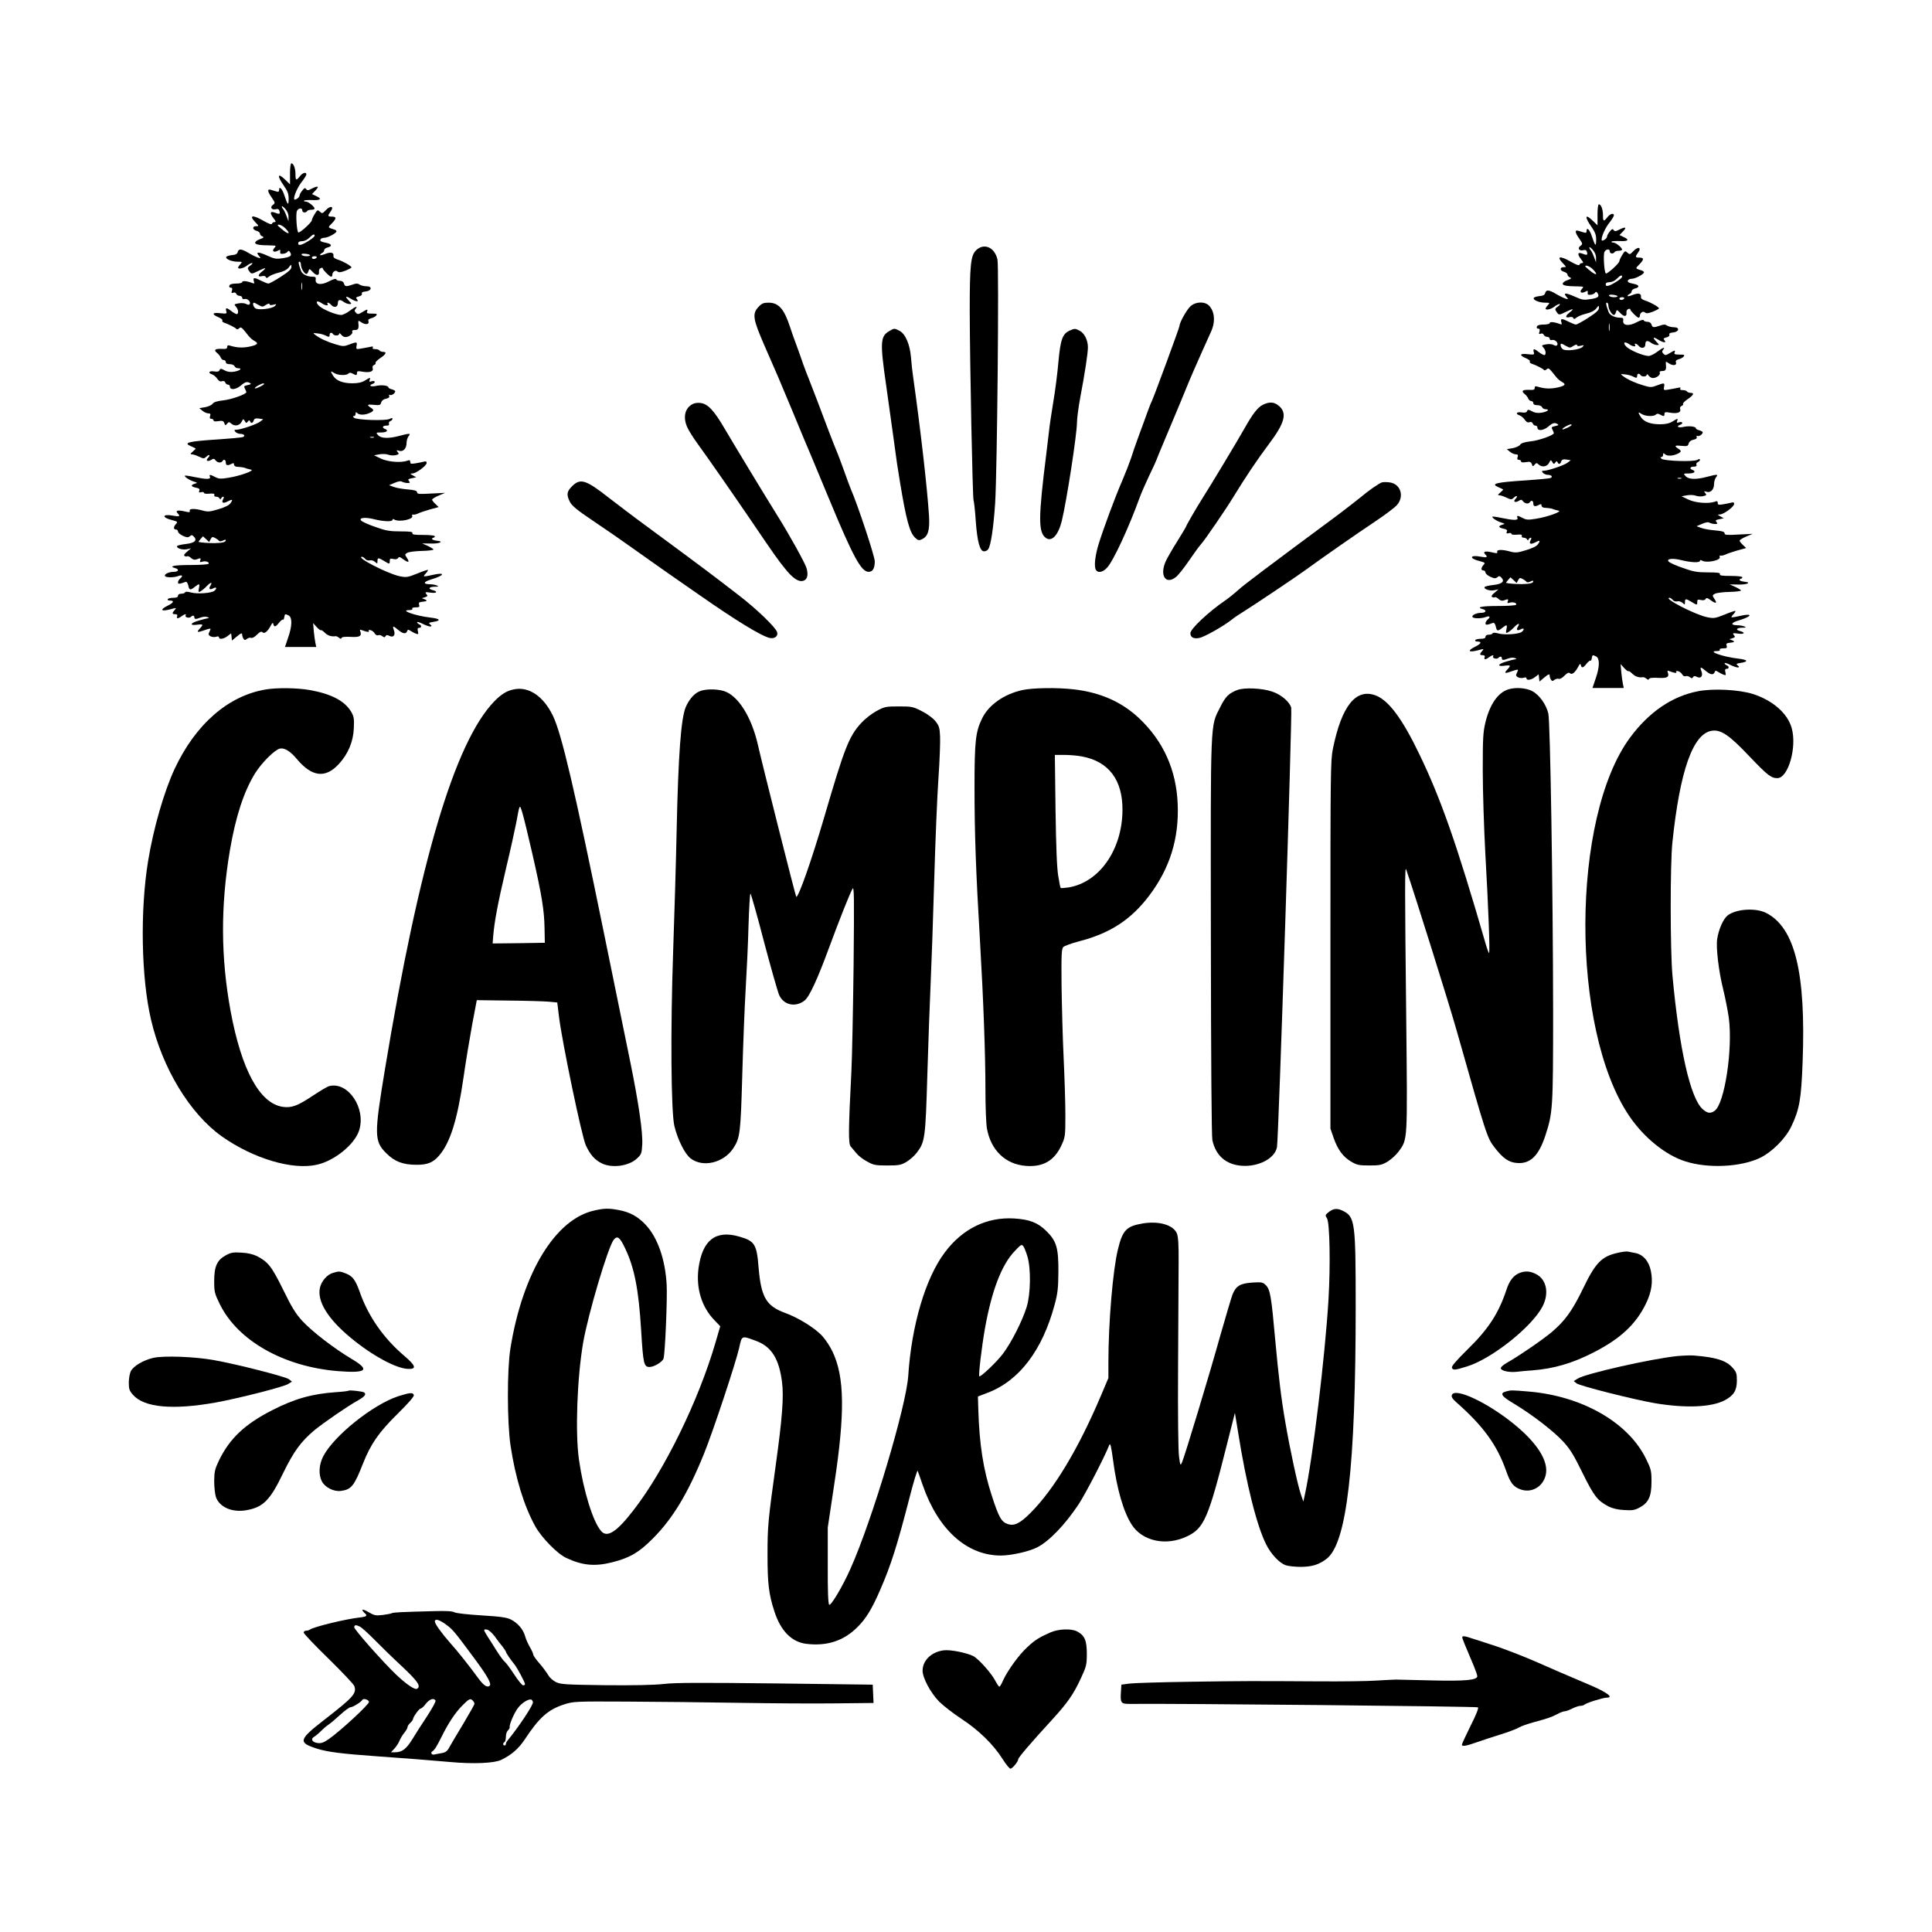 <svg width="1500" height="1500" viewBox="0 0 1500 1500" xmlns="http://www.w3.org/2000/svg">
  <!-- Original SVG transformiert und zentriert -->
  <svg x="100.0" y="126.805" width="1300" height="1246.389" viewBox="0 0 1225.54 1175">
    g/2000/svg" viewBox="0 0 1225.54 1175">
  <path d="M118,7.7v7.7l-3.3-3.2c-5.8-5.7-6.5-3.3-1.2,4.2,2.7,3.9,3.5,5.9,3.5,9.4,0,5.5-.7,5-3-2-1.6-5.1-4-7.6-4-4.3,0,1.3-.5,1.6-2,1.1-1.1-.3-2.9-.9-4-1.2-2.8-.9-2.6,1.2.7,5.8,2.5,3.7,2.5,3.9.8,5.2-2.4,1.7-1,3.9,2,3.2,1.7-.4,2.4-.1,2.8,1.4.6,2.3-.1,2.4-3.7,1-3.3-1.2-3.5.6-.5,4.4,1.6,2,1.7,2.6.6,2.6-.9,0-1.7.5-1.9,1.2-.3.8-2.3.1-6-2-8.3-4.8-11.2-4.3-6.1,1,2.6,2.7,2.6,2.8.5,2.8-3,0-2.8,2.6.3,3.4,1.4.4,2.5,1.3,2.5,2,0,.8.8,1.7,1.8,2.1,1.4.6,1,1-1.8,2-1.9.6-3.5,1.8-3.5,2.6,0,1.4,3.2,1.9,11.8,2,3.6.1,3.8.2,2.2,1.9-2,2.3-.4,3.5,2.5,2,1.8-1,2.1-.9,1.8.7-.2,1.4.3,1.7,2.2,1.5,1.3-.1,2.8-.8,3.2-1.5.6-.9,1-.8,1.8.3,1.6,2.5.6,3.5-5.1,4.4-5,.8-6.2.6-11.7-1.9-6.7-3-8.7-2.8-5.7.5q1.9,2.1-1,1c-1.7-.6-4.9-2.2-7.2-3.6-5-2.9-6.9-3-7.6-.5-.3,1.4-1.5,2.1-4.3,2.3-2,.2-3.9.8-4.1,1.4-.5,1.5,4.1,3.4,8.4,3.4,3.4,0,3.5.1,2,1.8-1,1-1.7,2.2-1.7,2.5,0,1.4,3.8.6,6.3-1.3,1.4-1.1,3.1-2,3.8-2,.8,0,.3.7-.9,1.6-2.6,1.8-2.6,2.2-.8,4.7,1.4,1.8,1.6,1.8,6.5-.6,5.6-2.7,6.4-2.5,2.6.5-3.2,2.5-3.2,4.2-.1,3.4,1.5-.4,2.6-.1,2.9.7.3.9.9.8,2.3-.4,1-.9,4.3-2.2,7.2-2.9,3.4-.8,5.9-2.1,7.2-3.7,1.9-2.5,2-2.5,2-.4,0,1.6-2,3.4-7.7,7.1-4.3,2.8-8.4,5-9.1,5s-3-.9-5.2-2c-5.1-2.6-6.3-2.6-5.5.2.6,1.8.4,2-1.1,1.4-3.9-1.5-7.4-1.8-7.4-.7,0,.6-1.8,1.1-4.4,1.1-3,0-4.6.5-5,1.5-.3.9,0,1.5,1,1.5,1.1,0,1.3.6.9,2.2-.6,1.7-.4,2,.9,1.5,1-.4,1.9-.1,2.2.8.4.8,1.5,1.5,2.5,1.5s1.9.6,1.9,1.4c0,.9.7,1.2,1.8.9,2.1-.5,4.7,2.1,3.7,3.7-.4.7-1.3.7-2.7-.1-1.1-.6-3.5-.8-5.5-.4-3.3.6-3.4.7-1.9,2.4,1.6,1.8,2.1,4.3,1,5.4-.4.3-2.1-.5-3.9-1.8-3.9-3.1-4.9-3.1-4.2-.4.6,2,.3,2.1-4.4,1.6-5.8-.7-6.5.7-1.4,2.9,2,.8,3.3,1.9,3,2.4-.4.6.2,1.3,1.2,1.6,3.3,1.1,8.8,3.9,9.1,4.7.2.4,1.1.2,1.9-.5,1.6-1.3,1.6-1.2,7.2,5.8.9,1.1,2.6,2.6,3.9,3.3,3.4,1.8,2.7,2.9-3.2,4.2-5.1,1.1-9.5.9-14.3-.6-1.8-.6-2.3-.3-2.3.9,0,1.3-.8,1.6-4,1.4-4.9-.2-6.1.8-3.4,3,1.2.9,2.4,2.5,2.7,3.4.4,1,1.3,1.8,2.2,1.8.8,0,1.5.7,1.5,1.5,0,1,1,1.5,2.9,1.5,1.6,0,3.1.6,3.5,1.5.3.8,1.5,1.5,2.6,1.5,3.4,0,1.3,1.8-2.9,2.5-2.7.4-4.9.2-7-1-2.7-1.4-3.2-1.4-3.7-.1-.4,1-1.5,1.3-4,.9-3.7-.6-4.8,1.1-1.4,2.2,1.1.4,2.8,1.8,3.7,3.1,1.1,1.7,2.1,2.3,3.4,1.9,1.2-.4,2.1-.1,2.5.9.3.9,1.2,1.6,2,1.6s1.4.6,1.4,1.4c0,2.7,4.3,2.3,7.8-.6,3.4-2.9,4.8-3.3,7-1.9,1,.6.4,1-1.8,1.4-2.7.6-3,.9-2,2.6.5,1.1,1,2.2,1,2.6,0,1.5-11,5.4-17,6-4.5.5-6.9,1.3-7.7,2.5-.7,1-3.2,2.1-5.5,2.5l-4.2.7,2.3,1.9c1.3,1.1,3.2,1.9,4.3,1.9,1.5,0,1.8.5,1.3,2-.5,1.4-.2,2,.9,2,.9,0,1.6.5,1.6,1.1,0,.8,1.2,1,3.6.6,2.9-.5,3.6-.2,4.3,1.4.6,1.9.8,1.9,2,.5,1.3-1.5,1.5-1.5,3.2,0,2.4,2.1,6.1,1.4,7.5-1.5,1.1-2.2,1.2-2.2,2.3-.5.9,1.7,1.2,1.7,2.2.4.8-1.1,1.2-1.2,1.6-.3.7,1.9,2.1,1.6,2.7-.5.5-1.4,1.4-1.7,3.8-1.4l3.2.5-2.2,1.7c-2.3,1.9-14.3,6-17.5,6-1.6,0-1.7.3-.7,1.5.7.8,2.3,1.5,3.6,1.5,2.9,0,4,1.7,1.7,2.4-1,.3-8.7,1-17,1.6-23.3,1.5-27,2.5-20.5,5.2,1.5.7,2.9,1.3,3.1,1.5.2.1-.7,1.1-2,2.2-2,1.7-2.1,2-.7,2.1,1,0,3.3.8,5.2,1.7,3.4,1.6,3.7,1.6,5.6-.2,2.1-1.9,2.9-.8.8,1.3-1.8,1.8,0,2.8,2.4,1.3,1.8-1.1,2.3-1.1,3.3.3,1.4,1.8,4.1,2.1,5,.6,1-1.7,2.5-1.1,2.5,1s1.2,2.5,4.1,1c1.5-.8,1.9-.7,1.9.5,0,.8,1,1.6,2.3,1.6,3.9.3,5.2.5,6.7,1.2.8.3,2.4.7,3.5.9,3,.6-8.1,4.6-16.3,5.9-5.9,1-7.3.9-10-.5-3.8-2-4.6-2-3.8-.1.7,1.9-2.6,1.9-11.4.1-3.6-.8-6.7-1.2-6.9-1-.7.7,3.2,3.3,6.4,4.3,2.9.9,2.9,1,.8,1.6-3.2,1-2.9,2.1.8,2.9,2.3.4,3,1,2.5,2.2-.5,1.3-.2,1.5,1.4,1.1,1.1-.3,2-.1,2,.5s1.7.8,4,.6c3-.3,3.9,0,3.6.9-.3.8.2,1.3,1.3,1.3s2.2.6,2.5,1.2c.5,1,.7,1,1.2,0,.3-.6,1-1.2,1.5-1.2.6,0,.6.8-.1,1.9-1.4,2.7.1,3.3,3.5,1.5s3.9-1.4,1.9,1.4c-.9,1.4-4.2,3-8.6,4.3-6.2,1.9-7.8,2.1-11.5,1.1-6.1-1.7-10.4-1.6-9.7.2.4,1.1-.3,1.2-4,.3-4.8-1.1-6.8-.5-4.8,1.5,2.1,2.1,1.3,2.6-3.4,1.7-7.9-1.5-8.6,1.3-.8,3.2,4.1,1.1,4.4,1.3,2.9,2.9-1.9,2.1-1.9,4,0,4,.8,0,1.5.7,1.5,1.5s1.6,2.2,3.5,3.1c2.9,1.3,3.8,1.4,5.1.4,1.2-1.1,1.8-1.1,3,.2,2.7,2.7.7,4.7-5.7,5.4-3.3.4-6.2,1-6.5,1.5-.9,1.5,3.6,3,6.9,2.4l3.2-.7-2.9,2.5c-2,1.6-2.5,2.6-1.8,3.1.7.4,1.6.5,2,.2.5-.3,1.8.3,2.8,1.3,1.3,1.2,2.6,1.5,3.9,1,3-1.2,3.5-1,2.8.7-.5,1.3-.2,1.5,1.4,1,2.4-.8,5.5.2,4.7,1.5-.3.5-6.3.9-13.5.9-11.7,0-16.1.9-10.9,2.3,3.1.8,2.4,2.7-1.1,2.7s-7.2,1.7-6.4,3.1c.8,1.2,6.7,1.2,9.9-.1,2.9-1,3.5,0,1.1,2-.8.7-1.5,1.9-1.5,2.7,0,1.4,1.1,1.3,5.7-.4.6-.2,1.4.9,1.8,2.6.8,3.6,1.4,3.8,4.8,1.1s3.8-2.5,3,1.1c-.5,2.8-.4,3,1.3,2.1,1-.6,3-2.2,4.3-3.6,2.9-3.1,4.6-3.4,2.9-.6-1.6,2.5-.6,3.5,2.1,2,2.3-1.2,2.9.1.7,1.9-2,1.7-12.6,2.5-17.1,1.2-2.6-.7-4.1-.7-4.3-.1s-1.5,1-2.8,1c-1.5,0-2.4.6-2.4,1.5,0,1-1,1.5-3.4,1.5-1.9,0-3.8.4-4.1,1-.3.5.3,1,1.4,1,3.7,0,3,1.6-1.5,3.8-5.9,2.9-4.9,4.4,1.7,2.7,4.8-1.3,5-1.3,3.5.4-2.1,2.3-2,3.1.4,3.1,1.3,0,1.8.5,1.4,1.5-.8,1.9.7,1.9,3.2,0,2.1-1.6,3.8-2,3-.6-.9,1.3,2.6,2.3,3.8,1.1,1.4-1.4,2.6-1.2,2.6.5q0,1.8,4.1.1c2.1-.8,4.2-1,5.4-.5,1.1.4,1.4.8.7.8-.8.1-3.8.8-6.8,1.7-6.4,1.8-7.3,3.9-1.4,3.1,4.6-.6,4.8-.2,1.8,3-2.5,2.7-1.6,2.9,4.2.8,3.1-1.1,4.1-1.2,3.7-.2-.3.6-.8,1.9-1.2,2.8-.7,1.9,3.2,3.3,5.9,2.3.9-.3,1.6-.1,1.6.5,0,1.8,3.5,1.3,6.3-.9l2.6-2,.3,2.6.3,2.7,3.1-2.6c3.6-3,4.4-3.3,4.4-1.5,0,.7.4,1.9.9,2.7.8,1.2,1.2,1.2,2.5.2.9-.7,2.2-1.1,3.1-.8.8.4,2.7-.6,4.3-2.3,2.1-2.1,3.2-2.6,4-1.8,1.4,1.4,3.7-.4,6-4.6,1.2-2.4,1.7-2.7,2-1.4.5,2.5,1.7,2.2,4.2-1,1.2-1.5,2.5-2.5,2.8-2.2.4.3.8-.5,1-1.8.4-2.5.6-2.6,3.3-1.2,2.6,1.5,2.5,7.7-.5,16.2l-2.3,6.8h22.9l-.6-2.8c-.3-1.5-.9-5.4-1.2-8.7l-.5-6,2.6,2.9c1.4,1.5,2.8,2.6,3.1,2.3s1.6.6,2.9,1.9c2.1,2.1,5,3,7.9,2.5.4-.1,1.5.4,2.4,1.1,1.1.9,1.6,1,1.9.2s2.6-1,6.7-.8c6.7.4,8.3-.6,7-4.1-.5-1.3-.2-1.4,2.1-.5,3.3,1.2,4.8,1.3,4.1.1-.4-.5.3-.7,1.4-.4s2.5,1.4,3,2.4c.6,1.1,1.7,1.6,2.5,1.3.9-.4,2.2,0,3.1.7,1.3,1,1.7,1,2.3,0s1.3-1,2.9-.2c2.9,1.5,4.6-.7,3.2-4.3-1.2-3.2-.6-3.3,3.2-.1,3.4,2.9,5.6,3.2,6.5,1,.5-1.4.8-1.4,2.7-.2,1.1.7,2.9,1.7,4,2,1.5.6,1.7.4,1.2-1.8-.5-1.8-.2-2.5.9-2.5,1.9,0,2-1.9,0-2.6-.8-.4-1.5-1-1.5-1.5s1.8,0,4,1.1c2.1,1.1,4.7,2,5.7,2q1.7-.1,0-1.4c-1.5-1.2-1.3-1.4,2.3-2,5.8-.9,4.9-2.3-2.1-3.1-11.2-1.3-23.1-5.5-15.5-5.5,1.5,0,2.5-.4,2.1-1s.7-1,2.5-1c2.6,0,3-.3,2.5-1.9-.5-1.7,0-2,3.2-2.3q3.7-.4,1.3-1.5l-2.5-1,2.3-.7c2-.7,2.1-1,1-2.3-1.2-1.5-.8-1.6,3-1.1,4.5.7,5.8-.7,1.7-1.8-3.7-.9-3-2.4,1.3-2.5,3,0,3.3-.2,1.7-.9-1.1-.5-3.4-.9-5.2-.9-5.2-.1-4.7-1.8.9-3.5,10.2-3,10.9-5.6.9-3.3-3.3.8-6.1,1.2-6.1.9s.7-1.4,1.7-2.4c.9-1,1.4-2,1.2-2.2s-3.8,1-7.9,2.7c-7,2.8-7.9,2.9-12.8,1.9-9-1.9-32.8-14.2-27.4-14.2.5,0,1.5.7,2.3,1.6.7.9,2.1,1.3,3.3,1,1.1-.3,2.8.2,3.8,1.1,1.7,1.5,1.8,1.5,1.8-.5,0-2.7.6-2.7,4.8-.2,4,2.5,4.2,2.5,4.2,0,0-1.7.4-1.9,2.6-1.4,1.7.4,2.9.2,3.5-.7.6-1.1,1.4-.9,3.9,1,3.8,2.7,4.8,2.2,2.5-1.2-1.6-2.4-1.5-2.6.5-3.7,1.2-.6,6-1.2,10.6-1.3s8.4-.6,8.4-1-1.9-1.6-4.2-2.7l-4.1-1.8,6.4.1c6.6.2,10-1.6,4.2-2.1-1.8-.2-3.3-.7-3.3-1.3,0-.5.5-.9,1-.9.6,0,1-.5,1-1,0-.6-3.5-1-8.5-1-6.5,0-8.3-.3-7.9-1.3.3-1-1.6-1.3-8.8-1.3-7.9,0-10.6-.5-18.2-3.2-5-1.7-9.6-3.8-10.4-4.6-2.3-2.2,2.8-2.8,9.4-1.1,6.8,1.7,13.4,2,13.4.4,0-.6.5-.7,1.3-.2,3.5,2.2,14.7-.2,13.1-2.8-.3-.6,0-.9.7-.8.8.2,2.3-.2,3.4-.7,1.1-.6,5-1.9,8.7-3l6.6-1.8-2.4-2.3c-1.3-1.2-2.4-2.6-2.4-3.1s2.1-1.9,4.8-3l4.7-2-10.2.5c-8.8.5-10.3.4-10.3-.9,0-1.1-1.7-1.7-6.7-2.1-3.8-.3-8.4-1.1-10.3-1.8l-3.5-1.3,4-1.7c2.7-1.2,4.5-1.5,5.6-.8,1,.5,2.8.9,4,.9,1.7,0,1.9-.3,1-1.4-1-1.2-.6-1.6,2-2.1l3.3-.7-2.5-1.4c-2.2-1.2-2.2-1.3-.3-1.4,2.7,0,10.4-5.7,10.4-7.7,0-1.1-.6-1.4-2.2-.9-1.3.3-4,.9-6,1.2-3.2.5-3.8.4-3.8-1s-.5-1.6-2.2-.9c-4.6,1.6-14.1.9-19.3-1.6l-5-2.4,3.9-.7c2.1-.4,5.1-.3,6.6.3,1.4.5,3.9.7,5.4.3,2.4-.6,2.6-.9,1.4-2.3-1.1-1.4-1-1.5,1-.9,3,1,5.5-1.7,5.5-5.7,0-1.8.7-4,1.5-5,1.9-2.2.7-2.2-6.8-.2-7.9,2.1-13.3,1.9-15.5-.5-1.8-2-1.7-2,2.3-2s5.6-1.5,2.7-2.6c-2.4-.9-1.8-2.4,1-2.4,1.6,0,2.3-.4,1.9-1.4-.3-.7.2-1.6,1-1.9.9-.4,1.6-1.1,1.6-1.7,0-.7-.7-.7-2.1.1-2.9,1.5-24.4.8-26.1-.9-.9-.9-.9-1.2,0-1.2.7,0,1.2-.8,1.2-1.7,0-1.3.3-1.4,1.2-.5,1.6,1.6,5.7,1.5,9.1-.1,3.2-1.4,3.4-2.3.7-3.9-3.1-2-2.4-2.6,2.6-2,4,.4,4.6.2,5.1-1.7.4-1.4,1.6-2.4,3.5-2.8,2-.4,2.7-1,2.4-2-.3-.8-.1-1.1.5-.8,1.1.7,3.9-1.2,3.9-2.6,0-.5-1.1-1.1-2.5-1.5-1.4-.3-2.5-1-2.5-1.4,0-1.4-4.9-2-9-1.1-3.9.9-5.8-.3-2.5-1.5,2.4-.9,1.8-2.6-.7-1.9-1.7.6-2,.4-1.5-.9.8-2.1.4-2-3.5.4-2.3,1.4-5.1,2-9.1,2-6.9,0-11.7-1.8-14-5.3s-2.1-4.1.5-2.3,8.9,2.1,10.5.5c.8-.8,1.7-.8,3.1,0,2.7,1.5,3.2,1.4,3.2-.5,0-1.3.7-1.5,4-.9,5.2.9,8.3-.1,7.5-2.5-.3-1.1,0-2,1-2.4.9-.3,1.4-1,1.1-1.5s1.2-2,3.4-3.5c4.3-2.9,5.1-4.6,2.1-4.6-1.1,0-2.3-.5-2.6-1-.3-.6-1.7-1-3.1-1-1.6,0-2.3-.4-1.8-1.1.5-.9-.1-1-2.2-.5-1.6.3-4.5.9-6.5,1.2-3.5.6-3.6.5-3.2-2,.6-3,.2-3.1-5.3-1-3.9,1.5-4.7,1.5-10-.1-6.1-1.8-11.5-4.3-14.9-6.9-1.9-1.5-1.8-1.5,1.7-1.1,2.1.2,4.6.9,5.7,1.5,2.6,1.3,3.1,1.3,3.1-.5,0-1.7,1.6-2,2.5-.5.9,1.4,4.5,1.3,4.5-.2,0-.7.5-.5,1.3.4.6.9,1.9,1.8,2.7,1.9,2.4.5,6.2-2.1,5.6-3.7-.4-1,.2-1.4,1.9-1.4,2.5,0,3-1.1,2.5-5.3-.1-1.8,0-1.8,2.4-.2,2.9,1.9,5.9,1.4,5-.9-.4-1,.2-1.7,2-2.2,1.4-.3,3-1.2,3.7-2,.9-1.2.4-1.4-3.1-1.4-3.3,0-4.1-.3-3.6-1.5.7-1.9.3-1.9-3.5.4-2.8,1.7-3.4,1.8-4.6.5-1.2-1.2-1.2-1.8-.3-2.9,2-2.4-.2-1.7-4.4,1.5-2.2,1.7-5,3-6.2,3-3.8,0-13.6-4.1-16.3-6.8-2.9-3-1.4-4.2,2.1-1.8,2.5,1.8,5.3,2.1,4.3.6-1-1.6,1.1-1.2,2.5.5,2.1,2.5,5,1.9,5-1s1.6-3.1,4.4-1c1.1.8,2.9,1.5,4,1.5,1.9,0,1.9-.1-.2-2.3-3.1-3.3-2.7-4,1.1-1.7,3.9,2.4,6.5,2.7,4.7.5-1-1.2-.7-1.5,1.5-2.1,1.6-.4,2.4-1.2,2.1-2-.3-.9.5-1.4,2.7-1.6,4.5-.4,5.1-3.8.8-3.8-1.7,0-4-.5-5.1-1.2-1.5-1-2.6-1-5.3,0-4.6,1.6-5.5,1.5-6.2-.8-.4-1.3-1.5-2-3-2-1.3,0-2.5-.5-2.7-1.1-.2-.7-2.2-.1-5.1,1.4-5.7,3.1-10.4,2.5-9.9-1.1.3-1.8-.2-2.2-2.2-2.2-4,0-7.6-1.8-8.5-4.2-1.9-5.2-2.2-6.8-1.2-6.8.6,0,1.1,1,1.1,2.3,0,2.4,2.5,6.7,4,6.7.5,0,1.2-.9,1.5-2.1.6-1.9.7-1.9,3.1.6,2.7,3,5,2.9,4.6-.2-.2-1.1.4-2.3,1.3-2.6.8-.4,1.5-.3,1.5.2,0,1.1,5,6.1,6.1,6.1.5,0,.9-.6.9-1.4,0-2.2,2.4-3.8,3.8-2.4.8.8,2.3.7,5.7-.6,2.5-1,4.5-2.1,4.5-2.4,0-1-6.1-4.5-10-5.7-2.4-.8-3.4-1.6-3.2-2.8.4-2.5-2.1-3-6.2-1.3-2,.8-3.6,1.1-3.6.7,0-.5.7-1.1,1.5-1.5.8-.3,1.5-1.2,1.5-2,0-.7,1.1-1.7,2.5-2,3.3-.8,3.2-2.4-.2-3.2-4.8-1-5.5-1.4-5-2.7.2-.6,1.5-1.2,2.8-1.2,2.6,0,8.9-3.4,8.9-4.7,0-.5-.7-1.1-1.5-1.3-5.1-1.6-5-1.4-1.6-4.8,3.3-3.5,3.2-4.7-.6-4.7-2.7,0-2.8-.7-.8-3.4,3.2-4.2.2-5.1-3.5-1.1-2.2,2.3-2.5,2.4-4.1.9-1.7-1.5-1.9-1.4-3.8,1.7-1.2,1.9-2.1,3.9-2.1,4.5,0,1.6-8.9,9.6-9.9,9-1.2-.8-2-13.8-1-15.8,1.2-2.2,3.9-2.4,3.9-.3,0,1.7,2.5,2,3.5.5.3-.6,1.7-1,3.1-1,1.3,0,2.4-.4,2.4-.8,0-1.5-4.6-5.2-6.5-5.2-1,0-1.5-.3-1.2-.7.4-.4,3.2-.5,6.2-.4,6.1.3,7.1-1,2.5-3l-2.9-1.4,2.6-2.7c3-3.1,1.8-3.6-2.9-1.2-2.5,1.3-3.2,1.4-4,.2-.7-1-1.3-.8-2.8,1.1-1.1,1.3-2,2.9-2,3.7,0,.7-.9,1.8-2,2.4-1.5.8-2,.8-2-.2.1-2.9,2.9-8.9,5.9-12.6,1.7-2.2,3.1-4.5,3.1-5.1,0-2-2.8-1.2-4.8,1.4-2.7,3.4-3.2,3.2-3.2-1.6,0-4.2-1.4-7.9-3-7.9-.6,0-1,3.4-1,7.7ZM116.9,39.3v3.2l-1.5-4c-.8-2.2-1.9-4.4-2.4-4.9-.6-.6-1-1.5-1-2.1,0-.5,1.2.3,2.5,1.8,1.6,1.8,2.5,4,2.4,6ZM114.5,47.5c4,3.9,2.9,5-1.5,1.5-2.2-1.7-4-3.4-4-3.6,0-1.3,3.5,0,5.5,2.1ZM136,53c0,1.2-6.6,5.5-9.7,6.5-1.7.5-2.3.2-2.3-.9s.9-1.6,2.8-1.6c1.6,0,3.8-1,5.2-2.4,2.7-2.7,4-3.2,4-1.6ZM132.6,67.2c.3.4-.8.8-2.5.8-1.6,0-3.3-.5-3.6-1-.4-.7.6-1,2.5-.8,1.7.1,3.4.6,3.6,1ZM137.5,69c-.3.5-1.3,1-2.1,1s-1.4-.5-1.4-1c0-.6.9-1,2.1-1,1.1,0,1.7.4,1.4,1ZM126.7,92.2c-.2,1.3-.4.3-.4-2.2s.2-3.5.4-2.3c.2,1.3.2,3.3,0,4.5ZM95,103.7c2.7,1.5,3,1.5,5.4-.1,1.6-1,2.6-1.2,2.6-.5s1,.9,2.8.4c2.4-.6,2.5-.5,1.2.9-2.1,2.1-12.5,3.3-14.5,1.6-1.5-1.2-2.1-4-.9-4,.3,0,1.9.8,3.4,1.7ZM99,161.5c0,.8-6.1,3.7-6.7,3.2-.3-.3.8-1.2,2.4-2.1,2.9-1.6,4.3-1.9,4.3-1.1ZM179.3,200.7c-.7.2-1.9.2-2.5,0-.7-.3-.2-.5,1.2-.5s1.9.2,1.3.5ZM59.9,275.1c1-1.8,1.4-1.9,3.4-.8,1.2.6,2.5,1.6,2.8,2.1.4.4,1.6.3,2.8-.3,1.2-.7,2.1-.8,2.1-.2,0,1.4-2.7,2-8.5,2.1-4.2,0-9.9-.4-11.4-.9-.2,0,.4-1,1.4-2.1l1.8-2,2.3,2.1,2.2,2.1,1.1-2.1Z"/>
  <path d="M1075,37.7v7.7l-3.3-3.2c-5.8-5.7-6.5-3.3-1.2,4.2,2.7,3.9,3.5,5.9,3.5,9.4,0,5.5-.7,5-3-2-1.6-5.1-4-7.6-4-4.3,0,1.3-.5,1.6-2,1.1-1.1-.3-2.9-.9-4-1.2-2.8-.9-2.6,1.2.7,5.8,2.5,3.7,2.5,3.9.8,5.2-2.4,1.7-1,3.9,2,3.2,1.7-.4,2.4-.1,2.8,1.4.6,2.3-.1,2.4-3.7,1-3.3-1.2-3.5.6-.5,4.4,1.6,2,1.7,2.6.6,2.6-.9,0-1.7.5-1.9,1.2-.3.8-2.3.1-6-2-8.3-4.8-11.2-4.3-6.1,1,2.6,2.7,2.6,2.8.5,2.8-3,0-2.8,2.6.3,3.4,1.4.4,2.5,1.3,2.5,2,0,.8.8,1.7,1.8,2.1,1.4.6,1,1-1.8,2-1.9.6-3.5,1.8-3.5,2.6,0,1.4,3.2,1.9,11.8,2,3.6.1,3.8.2,2.2,1.9-2,2.3-.4,3.5,2.5,2,1.8-1,2.1-.9,1.8.7-.2,1.4.3,1.7,2.2,1.5,1.3-.1,2.8-.8,3.2-1.5.6-.9,1-.8,1.8.3,1.6,2.5.6,3.5-5.1,4.4-5,.8-6.2.6-11.7-1.9-6.7-3-8.7-2.8-5.7.5q1.9,2.1-1,1c-1.7-.6-4.9-2.2-7.2-3.6-5-2.9-6.9-3-7.6-.5-.3,1.4-1.5,2.1-4.3,2.3-2,.2-3.9.8-4.1,1.4-.5,1.5,4.1,3.4,8.4,3.4,3.4,0,3.5.1,2,1.8-1,1-1.7,2.2-1.7,2.5,0,1.4,3.8.6,6.3-1.3,1.4-1.1,3.1-2,3.8-2,.8,0,.3.7-.9,1.6-2.6,1.8-2.6,2.2-.8,4.7,1.4,1.8,1.6,1.8,6.5-.6,5.6-2.7,6.4-2.5,2.6.5-3.2,2.5-3.2,4.2-.1,3.4,1.5-.4,2.6-.1,2.9.7.3.9.9.8,2.3-.4,1-.9,4.3-2.2,7.2-2.9,3.4-.8,5.9-2.1,7.2-3.7,1.9-2.5,2-2.5,2-.4,0,1.6-2,3.4-7.7,7.1-4.3,2.8-8.4,5-9.1,5s-3-.9-5.2-2c-5.1-2.6-6.3-2.6-5.5.2.6,1.8.4,2-1.1,1.4-3.9-1.5-7.4-1.8-7.4-.7,0,.6-1.8,1.1-4.4,1.1-3,0-4.6.5-5,1.5-.3.9,0,1.5,1,1.5,1.1,0,1.3.6.9,2.2-.6,1.7-.4,2,.9,1.5,1-.4,1.9-.1,2.2.8.4.8,1.5,1.5,2.5,1.5s1.9.6,1.9,1.4c0,.9.7,1.2,1.8.9,2.1-.5,4.7,2.1,3.7,3.7-.4.7-1.3.7-2.7-.1-1.1-.6-3.5-.8-5.5-.4-3.3.6-3.4.7-1.9,2.4,1.6,1.8,2.1,4.3,1,5.4-.4.3-2.1-.5-3.9-1.8-3.9-3.1-4.9-3.1-4.2-.4.6,2,.3,2.1-4.4,1.6-5.8-.7-6.5.7-1.4,2.9,2,.8,3.3,1.9,3,2.4-.4.6.2,1.3,1.2,1.6,3.3,1.1,8.8,3.9,9.1,4.7.2.4,1.1.2,1.9-.5,1.6-1.3,1.6-1.2,7.2,5.8.9,1.1,2.6,2.6,3.9,3.3,3.4,1.8,2.7,2.9-3.2,4.2-5.1,1.1-9.5.9-14.3-.6-1.8-.6-2.3-.3-2.3.9,0,1.3-.8,1.6-4,1.4-4.9-.2-6.1.8-3.4,3,1.2.9,2.4,2.5,2.7,3.4.4,1,1.3,1.8,2.2,1.8.8,0,1.5.7,1.5,1.5,0,1,1,1.5,2.9,1.5,1.6,0,3.1.6,3.5,1.5.3.8,1.5,1.5,2.6,1.5,3.4,0,1.3,1.8-2.9,2.5-2.7.4-4.9.2-7-1-2.7-1.4-3.2-1.4-3.7-.1-.4,1-1.5,1.3-4,.9-3.7-.6-4.8,1.1-1.4,2.2,1.1.4,2.8,1.8,3.7,3.1,1.1,1.7,2.1,2.3,3.4,1.9,1.2-.4,2.1-.1,2.5.9.3.9,1.2,1.6,2,1.6s1.4.6,1.4,1.4c0,2.7,4.3,2.3,7.8-.6,3.4-2.9,4.8-3.3,7-1.9,1,.6.4,1-1.8,1.4-2.7.6-3,.9-2,2.6.5,1.1,1,2.2,1,2.6,0,1.5-11,5.4-17,6-4.5.5-6.9,1.3-7.7,2.5-.7,1-3.2,2.1-5.5,2.5l-4.2.7,2.3,1.9c1.3,1.1,3.2,1.9,4.3,1.9,1.5,0,1.8.5,1.3,2-.5,1.4-.2,2,.9,2,.9,0,1.6.5,1.6,1.1,0,.8,1.2,1,3.6.6,2.9-.5,3.6-.2,4.3,1.4.6,1.9.8,1.9,2,.5,1.3-1.5,1.5-1.5,3.2,0,2.4,2.1,6.1,1.4,7.5-1.5,1.1-2.2,1.2-2.2,2.3-.5.9,1.7,1.2,1.7,2.2.4.8-1.1,1.2-1.2,1.6-.3.7,1.9,2.1,1.6,2.7-.5.5-1.4,1.4-1.7,3.8-1.4l3.2.5-2.2,1.7c-2.3,1.9-14.3,6-17.5,6-1.6,0-1.7.3-.7,1.5.7.8,2.3,1.5,3.6,1.5,2.9,0,4,1.7,1.7,2.4-1,.3-8.7,1-17,1.6-23.3,1.5-27,2.5-20.5,5.2,1.5.7,2.9,1.3,3.1,1.5.2.1-.7,1.1-2,2.2-2,1.7-2.1,2-.7,2.1,1,0,3.3.8,5.2,1.7,3.4,1.6,3.7,1.6,5.6-.2,2.1-1.9,2.9-.8.8,1.3-1.8,1.8,0,2.8,2.4,1.3,1.8-1.1,2.3-1.1,3.3.3,1.4,1.8,4.1,2.1,5,.6,1-1.7,2.5-1.1,2.5,1s1.2,2.5,4.1,1c1.5-.8,1.9-.7,1.9.5,0,.8,1,1.6,2.3,1.6,3.9.3,5.2.5,6.7,1.2.8.3,2.4.7,3.5.9,3,.6-8.1,4.6-16.3,5.9-5.9,1-7.3.9-10-.5-3.8-2-4.6-2-3.8-.1.7,1.9-2.6,1.9-11.4.1-3.6-.8-6.7-1.2-6.9-1-.7.7,3.2,3.3,6.4,4.3,2.9.9,2.9,1,.8,1.6-3.2,1-2.9,2.1.8,2.9,2.3.4,3,1,2.5,2.2-.5,1.3-.2,1.5,1.4,1.1,1.1-.3,2-.1,2,.5s1.7.8,4,.6c3-.3,3.9,0,3.6.9-.3.8.2,1.3,1.3,1.3s2.2.6,2.5,1.2c.5,1,.7,1,1.2,0,.3-.6,1-1.2,1.5-1.2.6,0,.6.8-.1,1.9-1.4,2.7.1,3.3,3.5,1.5s3.9-1.4,1.9,1.4c-.9,1.4-4.2,3-8.6,4.3-6.2,1.9-7.8,2.1-11.5,1.1-6.1-1.7-10.4-1.6-9.7.2.4,1.1-.3,1.2-4,.3-4.8-1.1-6.8-.5-4.8,1.5,2.1,2.1,1.3,2.6-3.4,1.7-7.9-1.5-8.6,1.3-.8,3.2,4.1,1.1,4.4,1.3,2.9,2.9-1.9,2.1-1.9,4,0,4,.8,0,1.5.7,1.5,1.5s1.6,2.2,3.5,3.1c2.9,1.3,3.8,1.4,5.1.4,1.2-1.1,1.8-1.1,3,.2,2.7,2.7.7,4.7-5.7,5.4-3.3.4-6.2,1-6.5,1.5-.9,1.5,3.6,3,6.9,2.4l3.2-.7-2.9,2.5c-2,1.6-2.5,2.6-1.8,3.1.7.4,1.6.5,2,.2.5-.3,1.8.3,2.8,1.3,1.3,1.2,2.6,1.5,3.9,1,3-1.2,3.5-1,2.8.7-.5,1.3-.2,1.5,1.4,1,2.4-.8,5.5.2,4.7,1.5-.3.5-6.3.9-13.5.9-11.7,0-16.1.9-10.9,2.3,3.1.8,2.4,2.7-1.1,2.7s-7.2,1.7-6.4,3.1c.8,1.2,6.7,1.2,9.9-.1,2.9-1,3.5,0,1.1,2-.8.7-1.5,1.9-1.5,2.7,0,1.4,1.1,1.3,5.7-.4.6-.2,1.4.9,1.8,2.6.8,3.6,1.4,3.8,4.8,1.1s3.8-2.5,3,1.1c-.5,2.8-.4,3,1.3,2.1,1-.6,3-2.2,4.3-3.6,2.9-3.1,4.6-3.4,2.9-.6-1.6,2.5-.6,3.5,2.1,2,2.3-1.2,2.9.1.7,1.9-2,1.7-12.6,2.5-17.1,1.2-2.6-.7-4.1-.7-4.3-.1s-1.5,1-2.8,1c-1.5,0-2.4.6-2.4,1.5,0,1-1,1.5-3.4,1.5-1.9,0-3.8.4-4.1,1-.3.5.3,1,1.4,1,3.7,0,3,1.6-1.5,3.8-5.9,2.9-4.9,4.4,1.7,2.7,4.8-1.3,5-1.3,3.5.4-2.1,2.3-2,3.1.4,3.1,1.3,0,1.8.5,1.4,1.5-.8,1.9.7,1.9,3.2,0,2.1-1.6,3.8-2,3-.6-.9,1.3,2.6,2.3,3.8,1.1,1.4-1.4,2.6-1.2,2.6.5q0,1.8,4.1.1c2.1-.8,4.2-1,5.4-.5,1.1.4,1.4.8.7.8-.8.1-3.8.8-6.8,1.7-6.4,1.8-7.3,3.9-1.4,3.1,4.6-.6,4.8-.2,1.8,3-2.5,2.7-1.6,2.9,4.2.8,3.1-1.1,4.1-1.2,3.7-.2-.3.6-.8,1.9-1.2,2.8-.7,1.9,3.2,3.3,5.9,2.3.9-.3,1.6-.1,1.6.5,0,1.8,3.5,1.3,6.3-.9l2.6-2,.3,2.6.3,2.7,3.1-2.6c3.6-3,4.4-3.3,4.4-1.5,0,.7.4,1.9.9,2.7.8,1.2,1.2,1.2,2.5.2.9-.7,2.2-1.1,3.1-.8.8.4,2.7-.6,4.3-2.3,2.1-2.1,3.2-2.6,4-1.8,1.4,1.4,3.7-.4,6-4.6,1.2-2.4,1.7-2.7,2-1.4.5,2.5,1.7,2.2,4.2-1,1.2-1.5,2.5-2.5,2.8-2.2.4.3.8-.5,1-1.8.4-2.5.6-2.6,3.3-1.2,2.6,1.5,2.5,7.7-.5,16.2l-2.3,6.8h22.9l-.6-2.8c-.3-1.5-.9-5.4-1.2-8.7l-.5-6,2.6,2.9c1.4,1.5,2.8,2.6,3.1,2.3s1.6.6,2.9,1.9c2.1,2.1,5,3,7.9,2.5.4-.1,1.5.4,2.4,1.1,1.1.9,1.6,1,1.9.2s2.6-1,6.7-.8c6.7.4,8.3-.6,7-4.1-.5-1.3-.2-1.4,2.1-.5,3.3,1.2,4.8,1.3,4.1.1-.4-.5.3-.7,1.4-.4s2.5,1.4,3,2.4c.6,1.1,1.7,1.6,2.5,1.3.9-.4,2.2,0,3.1.7,1.3,1,1.7,1,2.3,0s1.3-1,2.9-.2c2.9,1.5,4.6-.7,3.2-4.3-1.2-3.2-.6-3.3,3.2-.1,3.4,2.9,5.6,3.2,6.5,1,.5-1.4.8-1.4,2.7-.2,1.1.7,2.9,1.7,4,2,1.5.6,1.7.4,1.2-1.8-.5-1.8-.2-2.5.9-2.5,1.9,0,2-1.9,0-2.6-.8-.4-1.5-1-1.5-1.5s1.8,0,4,1.1c2.1,1.1,4.7,2,5.7,2q1.7-.1,0-1.4c-1.5-1.2-1.3-1.4,2.3-2,5.8-.9,4.9-2.3-2.1-3.1-11.2-1.3-23.1-5.5-15.5-5.5,1.5,0,2.5-.4,2.1-1s.7-1,2.5-1c2.6,0,3-.3,2.5-1.9-.5-1.7,0-2,3.2-2.3q3.7-.4,1.3-1.5l-2.5-1,2.3-.7c2-.7,2.1-1,1-2.3-1.2-1.5-.8-1.6,3-1.1,4.5.7,5.8-.7,1.7-1.8-3.7-.9-3-2.4,1.3-2.5,3,0,3.3-.2,1.7-.9-1.1-.5-3.4-.9-5.2-.9-5.2-.1-4.7-1.8.9-3.5,10.2-3,10.9-5.6.9-3.3-3.3.8-6.1,1.2-6.1.9s.7-1.4,1.7-2.4c.9-1,1.4-2,1.2-2.2s-3.8,1-7.9,2.7c-7,2.8-7.9,2.9-12.8,1.9-9-1.9-32.8-14.2-27.4-14.2.5,0,1.5.7,2.3,1.6.7.9,2.1,1.3,3.3,1,1.1-.3,2.8.2,3.8,1.1,1.7,1.5,1.8,1.5,1.8-.5,0-2.7.6-2.7,4.8-.2,4,2.5,4.2,2.5,4.2,0,0-1.7.4-1.9,2.6-1.4,1.7.4,2.9.2,3.5-.7.6-1.1,1.4-.9,3.9,1,3.8,2.7,4.8,2.2,2.5-1.2-1.6-2.4-1.5-2.6.5-3.7,1.2-.6,6-1.2,10.6-1.3s8.4-.6,8.4-1-1.9-1.6-4.2-2.7l-4.1-1.8,6.4.1c6.6.2,10-1.6,4.2-2.1-1.8-.2-3.3-.7-3.3-1.3,0-.5.5-.9,1-.9.6,0,1-.5,1-1,0-.6-3.5-1-8.5-1-6.5,0-8.3-.3-7.9-1.3.3-1-1.6-1.3-8.8-1.3-7.9,0-10.6-.5-18.2-3.2-5-1.7-9.6-3.8-10.4-4.6-2.3-2.2,2.8-2.8,9.4-1.1,6.8,1.7,13.4,2,13.4.4,0-.6.5-.7,1.3-.2,3.5,2.2,14.7-.2,13.1-2.8-.3-.6,0-.9.7-.8.8.2,2.3-.2,3.4-.7,1.1-.6,5-1.9,8.7-3l6.6-1.8-2.4-2.3c-1.3-1.2-2.4-2.6-2.4-3.1s2.1-1.9,4.8-3l4.7-2-10.2.5c-8.8.5-10.3.4-10.3-.9,0-1.1-1.7-1.7-6.7-2.1-3.8-.3-8.4-1.1-10.3-1.8l-3.5-1.3,4-1.7c2.7-1.2,4.5-1.5,5.6-.8,1,.5,2.8.9,4,.9,1.7,0,1.9-.3,1-1.4-1-1.2-.6-1.6,2-2.1l3.3-.7-2.5-1.4c-2.2-1.2-2.2-1.3-.3-1.4,2.7,0,10.4-5.7,10.4-7.7,0-1.1-.6-1.4-2.2-.9-1.3.3-4,.9-6,1.2-3.2.5-3.8.4-3.8-1s-.5-1.6-2.2-.9c-4.6,1.6-14.1.9-19.3-1.6l-5-2.4,3.9-.7c2.1-.4,5.1-.3,6.6.3,1.4.5,3.9.7,5.4.3,2.4-.6,2.6-.9,1.4-2.3-1.1-1.4-1-1.5,1-.9,3,1,5.5-1.7,5.5-5.7,0-1.8.7-4,1.5-5,1.9-2.2.7-2.2-6.8-.2-7.9,2.1-13.3,1.9-15.5-.5-1.8-2-1.7-2,2.3-2s5.6-1.5,2.7-2.6c-2.4-.9-1.8-2.4,1-2.4,1.6,0,2.3-.4,1.9-1.4-.3-.7.2-1.6,1-1.9.9-.4,1.6-1.1,1.6-1.7,0-.7-.7-.7-2.1.1-2.9,1.5-24.4.8-26.1-.9-.9-.9-.9-1.2,0-1.2.7,0,1.2-.8,1.2-1.7,0-1.3.3-1.4,1.2-.5,1.6,1.6,5.7,1.5,9.1-.1,3.2-1.4,3.4-2.3.7-3.9-3.1-2-2.4-2.6,2.6-2,4,.4,4.6.2,5.1-1.7.4-1.4,1.6-2.4,3.5-2.8,2-.4,2.7-1,2.4-2-.3-.8-.1-1.1.5-.8,1.1.7,3.9-1.2,3.9-2.6,0-.5-1.1-1.1-2.5-1.5-1.4-.3-2.5-1-2.5-1.4,0-1.4-4.9-2-9-1.1-3.9.9-5.8-.3-2.5-1.5,2.4-.9,1.8-2.6-.7-1.9-1.7.6-2,.4-1.5-.9.8-2.1.4-2-3.5.4-2.3,1.4-5.1,2-9.1,2-6.9,0-11.7-1.8-14-5.3s-2.1-4.1.5-2.3,8.9,2.1,10.5.5c.8-.8,1.7-.8,3.1,0,2.7,1.5,3.2,1.4,3.2-.5,0-1.3.7-1.5,4-.9,5.2.9,8.3-.1,7.5-2.5-.3-1.1,0-2,1-2.4.9-.3,1.4-1,1.1-1.5s1.2-2,3.4-3.5c4.3-2.9,5.1-4.6,2.1-4.6-1.1,0-2.3-.5-2.6-1-.3-.6-1.7-1-3.1-1-1.6,0-2.3-.4-1.8-1.1.5-.9-.1-1-2.2-.5-1.6.3-4.5.9-6.5,1.2-3.5.6-3.6.5-3.2-2,.6-3,.2-3.1-5.3-1-3.9,1.5-4.7,1.5-10-.1-6.1-1.8-11.5-4.3-14.9-6.9-1.9-1.5-1.8-1.5,1.7-1.1,2.1.2,4.6.9,5.7,1.5,2.6,1.3,3.1,1.3,3.1-.5,0-1.7,1.6-2,2.5-.5.9,1.4,4.5,1.3,4.5-.2,0-.7.5-.5,1.3.4.6.9,1.9,1.8,2.7,1.9,2.4.5,6.2-2.1,5.6-3.7-.4-1,.2-1.4,1.9-1.4,2.5,0,3-1.1,2.5-5.3-.1-1.8,0-1.8,2.4-.2,2.9,1.9,5.9,1.4,5-.9-.4-1,.2-1.7,2-2.2,1.4-.3,3-1.2,3.7-2,.9-1.2.4-1.4-3.1-1.4-3.3,0-4.1-.3-3.6-1.5.7-1.9.3-1.9-3.5.4-2.8,1.7-3.4,1.8-4.6.5-1.2-1.2-1.2-1.8-.3-2.9,2-2.4-.2-1.7-4.4,1.5-2.2,1.7-5,3-6.2,3-3.8,0-13.6-4.1-16.3-6.8-2.9-3-1.4-4.2,2.1-1.8,2.5,1.8,5.3,2.1,4.3.6-1-1.6,1.1-1.2,2.5.5,2.1,2.5,5,1.9,5-1s1.6-3.1,4.4-1c1.1.8,2.9,1.5,4,1.5,1.9,0,1.9-.1-.2-2.3-3.1-3.3-2.7-4,1.1-1.7,3.9,2.4,6.5,2.7,4.7.5-1-1.2-.7-1.5,1.5-2.1,1.6-.4,2.4-1.2,2.1-2-.3-.9.5-1.4,2.7-1.6,4.5-.4,5.1-3.8.8-3.8-1.7,0-4-.5-5.1-1.2-1.5-1-2.6-1-5.3,0-4.6,1.6-5.5,1.5-6.2-.8-.4-1.3-1.5-2-3-2-1.3,0-2.5-.5-2.7-1.1-.2-.7-2.2-.1-5.1,1.4-5.7,3.1-10.4,2.5-9.9-1.1.3-1.8-.2-2.2-2.2-2.2-4,0-7.6-1.8-8.5-4.2-1.9-5.2-2.2-6.8-1.2-6.8.6,0,1.1,1,1.1,2.3,0,2.4,2.5,6.7,4,6.7.5,0,1.2-.9,1.5-2.1.6-1.9.7-1.9,3.1.6,2.7,3,5,2.9,4.6-.2-.2-1.1.4-2.3,1.3-2.6.8-.4,1.5-.3,1.5.2,0,1.1,5,6.1,6.1,6.1.5,0,.9-.6.9-1.4,0-2.2,2.4-3.8,3.8-2.4.8.8,2.3.7,5.7-.6,2.5-1,4.5-2.1,4.5-2.4,0-1-6.1-4.5-10-5.7-2.4-.8-3.4-1.6-3.2-2.8.4-2.5-2.1-3-6.2-1.3-2,.8-3.6,1.1-3.6.7,0-.5.7-1.1,1.5-1.5.8-.3,1.5-1.2,1.5-2,0-.7,1.1-1.7,2.5-2,3.3-.8,3.2-2.4-.2-3.2-4.8-1-5.5-1.4-5-2.7.2-.6,1.5-1.2,2.8-1.2,2.6,0,8.9-3.4,8.9-4.7,0-.5-.7-1.1-1.5-1.3-5.1-1.6-5-1.4-1.6-4.8,3.3-3.5,3.2-4.7-.6-4.7-2.7,0-2.8-.7-.8-3.4,3.2-4.2.2-5.1-3.5-1.1-2.2,2.3-2.5,2.4-4.1.9-1.7-1.5-1.9-1.4-3.8,1.7-1.2,1.9-2.1,3.9-2.1,4.5,0,1.6-8.9,9.6-9.9,9-1.2-.8-2-13.8-1-15.8,1.2-2.2,3.9-2.4,3.9-.3,0,1.7,2.5,2,3.5.5.3-.6,1.7-1,3.1-1,1.3,0,2.4-.4,2.4-.8,0-1.5-4.6-5.2-6.5-5.2-1,0-1.5-.3-1.2-.7.4-.4,3.2-.5,6.2-.4,6.1.3,7.1-1,2.5-3l-2.9-1.4,2.6-2.7c3-3.1,1.8-3.6-2.9-1.2-2.5,1.3-3.2,1.4-4,.2-.7-1-1.3-.8-2.8,1.1-1.1,1.3-2,2.9-2,3.7,0,.7-.9,1.8-2,2.4-1.5.8-2,.8-2-.2.1-2.9,2.9-8.9,5.9-12.6,1.7-2.2,3.1-4.5,3.1-5.1,0-2-2.8-1.2-4.8,1.4-2.7,3.4-3.2,3.2-3.2-1.6,0-4.2-1.4-7.9-3-7.9-.6,0-1,3.4-1,7.7ZM1073.9,69.3v3.2l-1.5-4c-.8-2.2-1.9-4.4-2.4-4.9-.6-.6-1-1.5-1-2.1,0-.5,1.2.3,2.5,1.8,1.6,1.8,2.5,4,2.4,6ZM1071.5,77.5c4,3.9,2.9,5-1.5,1.5-2.2-1.7-4-3.4-4-3.6,0-1.3,3.5,0,5.5,2.1ZM1093,83c0,1.2-6.6,5.5-9.7,6.5-1.7.5-2.3.2-2.3-.9s.9-1.6,2.8-1.6c1.6,0,3.8-1,5.2-2.4,2.7-2.7,4-3.2,4-1.6ZM1089.6,97.2c.3.4-.8.8-2.5.8-1.6,0-3.3-.5-3.6-1-.4-.7.6-1,2.5-.8,1.7.1,3.4.6,3.6,1ZM1094.5,99c-.3.5-1.3,1-2.1,1s-1.4-.5-1.4-1c0-.6.9-1,2.1-1,1.1,0,1.7.4,1.4,1ZM1083.7,122.2c-.2,1.3-.4.3-.4-2.2s.2-3.5.4-2.3c.2,1.3.2,3.3,0,4.5ZM1052,133.7c2.7,1.5,3,1.5,5.4-.1,1.6-1,2.6-1.2,2.6-.5s1,.9,2.8.4c2.4-.6,2.5-.5,1.2.9-2.1,2.1-12.5,3.3-14.5,1.6-1.5-1.2-2.1-4-.9-4,.3,0,1.9.8,3.4,1.7ZM1056,191.5c0,.8-6.1,3.7-6.7,3.2-.3-.3.8-1.2,2.4-2.1,2.9-1.6,4.3-1.9,4.3-1.1ZM1136.3,230.7c-.7.2-1.9.2-2.5,0-.7-.3-.2-.5,1.2-.5s1.9.2,1.3.5ZM1016.9,305.1c1-1.8,1.4-1.9,3.4-.8,1.2.6,2.5,1.6,2.8,2.1.4.4,1.6.3,2.8-.3,1.2-.7,2.1-.8,2.1-.2,0,1.4-2.7,2-8.5,2.1-4.2,0-9.9-.4-11.4-.9-.2,0,.4-1,1.4-2.1l1.8-2,2.3,2.1,2.2,2.1,1.1-2.1Z"/>
  <path d="M620,63.8c-3.8,3.8-4.5,11.3-4.5,44.2.1,39,2.1,137.5,2.8,138.6.3.6,1.1,7.4,1.6,15.1,1.1,15.1,3,22.3,6.1,22.3,1,0,2.3-.6,2.9-1.4,2-2.3,4-15.8,5.2-33.8,1.5-23.4,2.9-173.1,1.7-178.4-2.1-9.1-10-12.4-15.8-6.6Z"/>
  <path d="M460.9,105.1c-4.8,5.1-4.1,8.9,4.7,29.1,10.2,23.3,9,20.4,20,46.8,5.3,12.9,11.7,28.2,14.2,34,2.4,5.8,8.2,19.7,12.9,31,17.5,42.2,23.4,53,28.8,53,3,0,4.5-2.6,4.5-7.7-.1-3.9-12.3-40.8-17.5-52.8-.7-1.7-3-7.7-5-13.5-2.1-5.8-4.5-12.3-5.5-14.5-.9-2.2-3.4-8.5-5.5-14-6.2-16.6-11.6-30.6-14.5-38-1.6-3.9-3.5-9-4.4-11.5-.8-2.5-2.9-8.3-4.6-13-1.8-4.7-4-11-5-14.1-4.3-13.3-8.4-17.9-15.7-17.9-3.7,0-5,.5-7.4,3.1Z"/>
  <path d="M777.2,104.5c-2.7,2.3-8.2,12.1-8.2,14.6,0,1.1-18.3,50.8-20,54.4-.6,1.1-2.1,4.9-3.4,8.5s-4.1,11.4-6.4,17.5c-2.2,6-4.8,13.5-5.7,16.5-1,3-3.9,10.5-6.5,16.6-4.8,10.9-13.4,34.1-17.1,45.9-2.3,7.5-3.3,14.6-2.5,17.9.9,3.7,5,3.5,8.6-.4,4.6-4.9,15.9-29.3,23.9-51.4,1.2-3.3,4.4-10.6,7.1-16.3,2.8-5.7,5-10.6,5-10.8s3.2-8,7.1-17.2,8.6-20.6,10.6-25.3c5.1-12.6,8.3-20.1,9.8-23.5,1.9-4.4,11.4-25.7,12.5-28,3.4-7.2,2.9-14.8-1.2-19.2-3.1-3.3-9.6-3.2-13.6.2Z"/>
  <path d="M556.4,122.9c-6.4,3.9-6.6,8.2-2,40.1,1.4,10.2,3.7,26.6,5.1,36.5,2.8,21,2.9,21.1,4.9,33.5,4.5,27.4,7.1,37.3,11.1,41,2.1,2,2.8,2.2,4.9,1.2,4.6-2.1,5.9-6.5,5.3-17.2-1.4-21.5-6.2-63-11.6-101.5-.6-3.9-1.3-10.4-1.6-14.5-.8-9.5-4.1-17.2-8.4-19.4-3.8-2-3.9-2-7.7.3Z"/>
  <path d="M688.7,122.4c-5.3,2.3-6.8,6.6-8.3,23.1-.7,8.2-2.4,21.5-3.8,29.5-1.3,8-2.7,17.2-3,20.5-.4,3.3-1.3,11.2-2.1,17.5-5.8,46.3-5.9,56.9-.4,61.1,4.4,3.3,9.2-1.9,11.8-12.4,3.6-14.9,11.1-63.6,11.1-72.1,0-2.9,1.1-11.2,2.4-18.2,3.4-18,5.6-32.3,5.6-36.8,0-5.1-2.6-10.4-6.1-12.1-3.3-1.7-3.5-1.7-7.2-.1Z"/>
  <path d="M411.8,176.7c-5,3.2-6.2,9.7-2.9,16.8,1,2.2,4.4,7.6,7.6,12,7.5,10.3,25.1,35.6,39,56,17.1,25.2,19.5,28.6,24.7,35,5.6,7.1,9.9,10,13.3,9.1,3.1-.8,4-4.1,2.6-9.2-1-3.7-13.2-25.6-21.9-39.4-6.9-11-31.1-50.9-37.9-62.5-7.9-13.6-12.5-18.5-17.9-19.1-2.6-.3-4.8.1-6.6,1.3Z"/>
  <path d="M830.1,176.7c-3.8,1.9-7.3,6.4-13.2,16.8-5,8.9-25.3,42.7-31.9,53-3.5,5.5-11,18.5-11,19,0,.3-2.9,5.3-6.5,11s-7.4,12.3-8.5,14.7c-4.8,10.6.1,17.8,7.8,11.3,1.6-1.4,5.8-6.7,9.2-11.7,3.5-5.1,7.5-10.7,9-12.3,2.3-2.4,17.9-25.2,22.7-33.1,10.2-16.6,18.2-28.5,26.9-40.1,11.4-15.1,13.3-22.3,7.5-27.5-3.6-3.2-7-3.5-12-1.1Z"/>
  <path d="M324.4,236.4c-3.9,3.9-4.2,6.1-1.5,11.5,1.6,2.9,5.2,5.9,16.8,13.7,8.1,5.4,21.4,14.6,29.5,20.4s20.2,14.3,26.9,19c6.8,4.7,16.3,11.3,21.3,14.8,26.9,18.8,45.5,30.2,51.7,31.6,3.6.8,6.4-1.4,5.4-4.3-1.1-3.5-14.9-16.8-27.6-26.6-20.9-16.1-25.2-19.4-68.9-51.6-8.5-6.2-20.4-15.3-26.5-20-17.1-13.4-21-14.6-27.1-8.5Z"/>
  <path d="M917,233.6c-2.6,1.1-9.3,5.7-15.5,10.9-3.3,2.7-10.8,8.5-16.5,12.8-51.7,38.3-68.6,51-73.1,55.1-3,2.7-7.4,6.2-9.9,7.9-11.7,8-25,20.5-25,23.6s2.4,4.3,6.5,3.5c3.7-.7,17.2-8.3,23.5-13.2,1.9-1.6,5.7-4.1,8.3-5.7,8.2-5.1,38.8-25.6,46.2-31,12.3-9,37.6-26.6,51.1-35.6,7.2-4.8,14.2-10.1,15.7-11.9,5.6-6.6,2.3-15.7-5.8-16.5-2.2-.3-4.7-.2-5.5.1Z"/>
  <path d="M100.2,385.1c-27.5,4.6-51.4,25.5-66.7,58.2-7.8,16.8-15.5,43.6-19.4,67.5-5.9,36.2-5,85.2,2.1,115.7,8.3,35.9,28.6,69.2,52,85.8,23,16.2,51.8,24.8,69.7,20.6,12.7-2.9,27.2-14.7,30.6-24.8,5.4-16.3-7.9-36.2-21.8-32.7-1.3.3-6.7,3.5-12.1,7.1-11.1,7.4-15.5,9-21.9,8.1-16.9-2.5-30.2-27-38.2-70.1-7.2-39.3-7.4-76.8-.5-117.7,4.2-24.6,10.2-43,18.4-56.3,4.9-7.8,14.2-17.1,18.1-18.1,3.3-.8,7.6,1.8,12.4,7.5,11.1,13.3,21,14.5,30.9,3.7,6.7-7.3,10.5-16.3,10.9-26.1.3-6.9.1-8.5-1.9-12-4.7-8-14.6-13.2-30.5-16-9.3-1.6-23.6-1.8-32.1-.4Z"/>
  <path d="M282,385c-5.3,1-9.3,3.5-14.5,8.8-28.8,29.8-54.8,117-80,269.2-8,48.4-7.9,52.7,1,61.6,6.1,6.1,12.2,8.4,22.2,8.4,7.9,0,11.9-1.6,16.2-6.5,8.3-9.4,13.6-26.3,18.1-57.5,1.6-11.3,4.5-28.6,6.3-38.5l3.4-18,22.9.3c12.6.1,25.9.5,29.5.8l6.5.6,1.3,10.6c2.3,18.6,16.6,87.4,19.6,93.9,3.2,7,6.7,10.9,12,13.4,7.5,3.5,19.5,1.8,25.3-3.6,3.4-3.1,3.6-3.7,4-10.2.5-9.1-2.6-30.4-8.8-60.8-2.7-13.2-11.3-55.1-19-93-21.7-106.3-31.2-147-37.6-160.2-6.8-14.1-17.5-21.5-28.4-19.3ZM295.4,505.5c6.9,30.1,8.7,41.3,8.9,54.5l.2,10.5-19.1.3-19.1.2.4-5.2c.8-10.4,3.5-24.7,9.3-49.3,3.3-13.8,6.6-28.8,7.5-33.5,2.7-14.6,2.5-14.3,4.6-7.5,1,3.3,4.3,16.8,7.3,30Z"/>
  <path d="M654.2,385.5c-13.6,3-24.8,10.8-29.7,20.9-4.7,9.7-5.5,16.4-5.5,50.1s1,61.9,4,112.5c2.5,42.8,4,82.7,4,110.1,0,11.8.5,24.2,1.1,27.4,2.9,15.9,13.5,26.1,28.4,27.3,12.7,1,20.9-3.8,26.1-15,2.8-6.1,2.9-6.7,2.9-22.3,0-8.8-.6-27.9-1.3-42.5s-1.3-38.3-1.5-52.7c-.2-22.2,0-26.4,1.3-27.7.8-.8,5.9-2.7,11.3-4.1,23-5.9,38.4-16,51.7-33.7,15-19.9,21.8-41.7,20.7-67-1-24.8-10.5-45.9-28.2-62.6-12.7-12-28.5-19-48-21.2-12.3-1.4-29.7-1.1-37.3.5ZM697.5,434.1c19.7,3.6,30,17.2,29.8,39.4-.2,28.9-16.9,52.8-39.5,56.5-2.9.4-5.5.6-5.7.4-.3-.2-1.1-4.1-1.8-8.7-1-5.6-1.6-21.1-2-48.5l-.5-40.2h6.9c3.8,0,9.6.5,12.8,1.1Z"/>
  <path d="M811.6,385.4c-6.4,2.4-8.9,4.8-12.8,12.7-7.3,14.5-7,6.5-6.8,167.9.1,92.3.5,146.1,1.1,149,2.5,11.3,9.9,17.8,21.3,18.7,12.4,1,24.6-5.4,26-13.7,1.2-7.4,11.3-318.4,10.4-321.6-1.2-4.3-7.5-9.7-14.1-11.8-7.3-2.5-20.1-3-25.1-1.2Z"/>
  <path d="M1009.8,385c-7.6,2.3-13.6,10.9-16.8,24-1.8,7.5-2,11.7-2,35.5,0,14.8.9,42.3,1.9,61,2.2,38.7,3.5,72.5,2.7,72.5-.3,0-1.4-3-2.5-6.8-21.1-72.9-32.7-106-48.6-138.9-12.4-25.8-22.4-39.2-31.8-42.8-14.5-5.5-25,7.5-31.4,39.1-1.7,8.3-1.8,17.7-1.8,143.4v134.5l2.3,6.7c3,8.6,6.9,14,12.9,17.5,4.2,2.5,5.8,2.8,13.3,2.8s9.1-.3,13.3-2.8c2.6-1.6,6.3-4.9,8.2-7.5,6.6-9.1,6.4-6.8,5.5-96.2-1.1-99.9-1.1-113.2,0-110,6.4,18.6,31.8,99.5,37.1,118.5,21.6,76.2,22,77.6,27.6,84.9,6.1,7.9,10.4,10.9,16.5,11.3,9.6.7,15.7-5.2,20.6-20,5.5-16.8,5.7-19.9,5.7-91.2-.1-88-2.1-211.6-3.5-217.8-1.7-6.9-6.7-13.8-12-16.5-4.6-2.3-11.9-2.8-17.2-1.2Z"/>
  <path d="M417.2,386.7c-3.8,1.8-7.4,6.2-9.6,11.4-3.4,8.2-5.4,34.4-6.6,89.4-.5,24.2-1.7,64.7-2.6,90-2,57.6-1.5,116.5.9,127,2.4,10,7.7,20.7,12,23.9,8.9,6.8,24,3.2,31-7.3,5.1-7.7,5.5-10.9,6.7-53.1.6-21.7,1.7-50.3,2.5-63.5s1.8-34.3,2.1-46.8c.4-12.5,1-23,1.4-23.2.3-.2,4.8,15.4,9.8,34.8,5.1,19.3,10.2,37.1,11.2,39.4,3.3,7.4,11.9,9.3,18.6,4.1,3.5-2.8,9.3-15.2,17.8-38.3,7.9-21.4,15.3-40,17.3-43.5,1.2-2.2,1.3,5.4.8,56.5-.4,32.4-1.1,67.1-1.6,77-2.2,42.9-2.3,53.1-.5,55.1.9,1.1,2.7,3.3,4.1,4.9,1.3,1.7,4.7,4.4,7.7,6,4.8,2.7,6.1,3,14.8,3s10.1-.3,14-2.5c2.4-1.4,5.9-4.4,7.7-6.8,6.1-8,6.4-10.4,7.8-57.7.7-23.7,1.8-53.6,2.4-66.5s1.8-46.7,2.6-75,2.2-62,3.1-74.8,1.4-26.6,1.2-30.7c-.3-6.4-.7-7.8-3.4-11.2-1.8-2.2-5.9-5.3-9.9-7.3-6.5-3.3-7.3-3.5-16.9-3.5s-10.4.2-16.4,3.4c-3.5,1.9-8.4,5.8-11,8.6-9.1,9.9-12.3,18.1-27.2,69.1-9.1,31.1-19.1,59.6-20.5,58.2-.5-.5-24.3-94.7-28-111-4.7-20.8-14.7-36.5-25.1-39.6-5.8-1.7-14.3-1.5-18.2.5Z"/>
  <path d="M1148.5,386.4c-19,3.7-35.8,15.2-49.6,33.8-43.4,58.5-43.8,213.2-.8,276.9,10.5,15.7,26.7,28.9,41.2,33.4,16.5,5.3,40.1,4.2,54.3-2.4,8.9-4.2,19-14.2,23.3-23.3,5.9-12.4,7.2-19.8,8.2-46.8,2.5-65.6-5.6-98.7-26.8-109.4-7.8-3.9-22.5-2.8-28.3,2.1-3,2.5-6.3,9.9-7.4,16.9-1,6,1,23.5,4.4,37.1,1.6,6.5,3.4,15.9,4.1,20.8,3,22.8-3.1,62.9-10.4,68-3,2.1-5.1,1.9-8.5-1-9.2-7.7-17.4-44-22.4-98.5-1.6-18.4-1.7-81,0-97,5.5-52.6,15.1-79.8,29-81.7,6.6-.9,12.7,3.2,27.5,18.9,13.2,13.8,15.8,15.8,20.3,15.8,8,0,14.5-22.7,10.5-36.7-3-10.7-13.8-20.2-28.4-24.9-10.2-3.2-29-4.2-40.2-2Z"/>
  <path d="M341,766.4c-28.7,6.1-52.8,45.6-61.7,101.1-2.5,15.6-2.4,54.2.1,71,3.6,23.8,9.9,44.3,18.1,59.1,4.7,8.4,16.2,20.2,22.8,23.2,11.7,5.5,20.9,6.3,33.3,3.2,13.1-3.3,19.8-7.2,29.9-17.4,14.6-14.6,25.7-33,37.5-62.1,6.7-16.5,23.2-66.4,25.7-77.3,2.1-9.5,1.6-9.3,12.7-5.2,11,4.2,16.5,12.9,18.7,29.9,1.4,10.9.2,26.4-4.6,61.1-5.6,40.3-6,44.7-6,65.5s.9,28.9,5.1,41.6c4.6,14.1,12.5,22.1,23.1,23.5,15.2,1.9,27.6-2.1,37.7-12.3,6.2-6.1,10.6-13.4,16.5-27,8-18.4,12.5-32.6,21.7-68.3,2.9-11.3,5.5-19.8,5.8-19s2,5.5,3.7,10.5c11.3,32.6,32.3,51.5,57.2,51.5,7.5,0,20.9-3,26.6-6,8.9-4.6,20.3-16.5,30.3-31.5,4.9-7.4,18.9-34.4,22.4-43.3.8-1.9,1.4.5,2.8,10.9,2.8,21.3,7.6,37.8,13.6,47.2,7.8,12.3,25.4,16,40.7,8.6,12.3-5.9,15.5-13.2,29.1-67.4l5.8-22.9,2.3,14c6,38,13.8,69,20.6,82.3,3.5,7.1,9.8,13.7,14.3,15.2,2,.7,7.1,1.2,11.2,1.2,8.1-.1,13.1-1.6,18.7-5.9,14.8-11.3,21.3-67.2,21.3-184.9,0-61.5-.5-65.5-9.4-69.8-4.1-2.1-7.1-1.8-10.7,1.2-2.2,1.8-2.3,2.1-.9,4.3,2,3.1,2.6,33.8,1.1,59.3-2.5,41.7-11.6,116.9-17.2,142.5l-1.2,5.5-1.9-5.5c-2.3-6.8-7.9-32.7-11.2-52-3.1-17.7-4.9-32.7-7.6-62-2.7-30.4-3.6-35.7-6.7-38.8-2.3-2.3-3-2.4-9.9-2-9,.6-12.1,2.5-14.6,8.9-.9,2.4-4.9,15.9-8.9,29.9-7.8,28.1-25.9,87.8-27.9,92.5-1.3,3-1.4,2.9-2.3-4-.6-4.1-.9-30.9-.7-65.5.2-32.2.4-66.6.4-76.5.1-13.3-.3-18.9-1.3-21.3-2.6-6.2-13.3-9.3-25.3-7.2-11.6,2-14.4,4.9-17.8,18.8-3.7,15-7,53.4-7,83v11.3l-5.6,13.2c-16.4,38.7-34.3,68.4-51.4,85.5-7.7,7.7-11.8,9.7-16.6,8.2-4.7-1.6-6.6-4.8-11.8-21-6.2-19.1-9-37.1-9.8-62.5l-.3-9.9,7.3-2.8c23-8.8,40-31.2,48.9-64.6,2.2-8.1,2.6-12,2.7-23.7.1-17.6-1.3-22.6-8.8-30-6.3-6.2-12.3-8.5-23.6-9.2-19.9-1.2-37.8,7.5-50.7,24.8-14.2,18.8-24.4,53.5-26.8,90.4-1.5,22.3-26.2,105.1-42.2,141-5.7,12.9-14.5,27.7-15.7,26.5-.7-.7-1.1-10.6-1-28.8v-27.7l4.8-32c7.9-51.9,7.5-78.3-1.3-96.7-1.6-3.5-4.9-8.5-7.2-11.1-5-5.8-17.6-13.7-27.6-17.3-13.7-5-17.5-11.5-19.3-32.9-1.4-17.5-2.8-19.7-14.4-23-17.1-4.9-26.8,2.7-29.6,23.2-1.9,14.6,2.2,28.3,11.6,38l4.3,4.5-3.5,12c-12.3,42.2-37.2,93.3-59.9,122.5-12.3,16-19.3,20.5-23.7,15.5-6-6.7-13-29.4-16.3-52.3-2.8-19.6-1.4-59.4,3-85.4,3.6-20.9,18.3-70.6,22.5-75.7,2.6-3.2,4.5-1.7,8.3,6.4,6.8,14.2,9.9,30.2,11.7,59.8,1.5,24.8,2,27,6.2,27,3.3,0,9.5-3.8,10.2-6.2,1.2-4.4,2.8-43.4,2.3-53.8-1-18.7-6.6-34.7-15.4-44.1-5.6-6-11.6-9.3-19.8-10.8-7.1-1.3-10.4-1.3-17.5.3ZM657.7,800c2.7,8.8,2.4,27.6-.5,37-3.2,10.3-11.2,26.1-17.4,34.3-4.4,5.9-16.5,17.4-17.3,16.5-.7-.8,1.8-21.7,4.1-34.8,5-28,12.2-46.7,21.7-56.7,4.8-5.1,5.2-5.3,6.5-3.6.7,1,2,4.3,2.9,7.3Z"/>
  <path d="M1090,797.4c-12,2.6-16.5,7.2-25.8,26.6-7.9,16.2-13.1,23.3-22.9,31.6-7.4,6.1-23.8,17.3-32.1,22-3.1,1.7-5.1,3.5-5,4.4.4,1.9,6.2,3.1,11.8,2.5,2.5-.3,7.4-.8,11-1,15.9-1.2,29.6-5.2,45.2-13.2,19.7-10.1,30.9-20.6,38.3-35.8,4.1-8.5,5.2-15.9,3.5-24-1.5-7.2-5.9-12.1-11.8-13-2-.4-4.4-.8-5.2-1s-4,.2-7,.9Z"/>
  <path d="M71.1,799.2c-6.5,3.5-8.6,8.1-8.6,18.9,0,8.1.3,9.1,4.2,17.1,13.2,26.6,46.6,45.5,86.1,48.8,21.3,1.7,24.2-.7,10.3-8.9-12.9-7.7-28.9-20-36.1-27.8-5-5.5-7.7-9.9-14.1-23-8.4-17-10.9-20.2-19.2-24.5-2.7-1.3-6.7-2.3-11.2-2.5-6-.4-7.7-.1-11.4,1.9Z"/>
  <path d="M149.5,812.1c-4.3,1.2-8.5,6-9.6,10.9-2.2,9.8,5.7,22.7,22.5,36.6,15.8,13.1,33.4,22.6,42.1,22.8,6.3.2,5.6-2.3-2.7-9.4-15.3-13-26.5-29-32.8-47-3.1-8.7-5.2-11.5-10-13.4-4.5-1.8-5.2-1.8-9.5-.5Z"/>
  <path d="M1017.4,812.4c-4,1.8-6.9,5.5-9,11.9-5.8,17.5-13.3,29-28.6,43.9-8.1,8-11.8,12.3-11.4,13.3.7,2,2.2,1.9,11.4-1,18.2-5.8,47.3-29,55-43.9,4.9-9.6,2.9-19.7-4.8-23.6-4.5-2.3-8.2-2.5-12.6-.6Z"/>
  <path d="M1133.4,873c-18.7,1.9-67.6,12.9-73.1,16.6l-2.7,1.7,2.1,1.7c2.4,1.9,42.1,11.9,57.3,14.5,22.8,3.8,41.7,3,51.4-2.3,6.4-3.5,8.6-7.1,8.6-14.4,0-5-.4-6.2-3.1-9.2-4.6-5.3-11.9-7.7-28.4-9-2.2-.2-7.6,0-12.1.4Z"/>
  <path d="M18,874.3c-7.2,1.6-14.6,6-16.5,9.7-.8,1.6-1.5,5.4-1.5,8.4,0,4.7.4,6,3.1,9,8.1,9.3,29.1,11.2,60.5,5.6,16.1-2.9,50.1-11.5,53.1-13.6l2.7-1.7-2.1-1.7c-2.4-1.9-37.9-11-54.8-14-14.1-2.6-37-3.4-44.5-1.7Z"/>
  <path d="M161,898.3c-.3.3-4.3.8-9,1.1-17.8,1.2-30.6,4.8-47.2,13.3-19.9,10.2-30.8,20.5-38.6,36.3-3.2,6.7-3.6,8.3-3.7,15.5,0,4.4.6,9.7,1.3,11.8,2.7,7.4,12,11.4,22.4,9.5,12.2-2.2,17.2-7.3,26.6-26.8,7.9-16.2,13.1-23.3,22.9-31.6,7.4-6,23.8-17.3,32.1-22,4.9-2.7,6.3-4.6,4.4-5.8-1.3-.8-10.6-1.8-11.2-1.3Z"/>
  <path d="M1008,898.9c-4.8,1.3-3.4,3.5,5.9,9,12.9,7.7,28.9,20,36.1,27.8,5,5.5,7.7,9.9,14.1,23,8.4,17,10.9,20.2,19.2,24.5,2.7,1.3,6.7,2.3,11.2,2.5,6,.4,7.7.1,11.4-1.9,6.5-3.5,8.6-8.1,8.6-18.9,0-8.1-.3-9.1-4.2-17.1-13.1-26.3-46.4-45.4-85.3-48.8-12.8-1.1-13.4-1.1-17-.1Z"/>
  <path d="M197.2,902.4c-18.4,6-47.3,29.1-54.9,44-3.2,6.1-3.5,13.5-1,18.3,2.4,4.5,8.8,7.7,14,7,7.6-1,9.7-3.7,16.1-20,5.7-14.4,11.5-22.8,25.4-36.5,8.2-8.1,12.2-12.7,11.8-13.7-.7-2-2.8-1.8-11.4.9Z"/>
  <path d="M968.4,901.5c-.5,1.3.3,2.7,3.2,5.3,19.7,17.3,29.8,31.2,36.5,50.2,3.1,8.8,5.2,11.6,10.3,13.5,8.1,3.1,16.7-1.7,18.7-10.5,2.2-9.8-5.7-22.7-22.5-36.6-19.5-16.1-44-27.7-46.2-21.9Z"/>
  <path d="M171,1058.8c0,.5.7,1.5,1.5,2.2,2.4,2,1.8,2.7-3.2,3.3-10.9,1.2-34.4,7-36.7,8.9-.6.4-1.8.8-2.8.8s-1.8.6-1.8,1.4c0,.7,8.1,9.3,18,18.9,9.9,9.7,18.4,18.7,19,20.1,2,5.4-.5,8.2-22,24.9-18.8,14.6-19.3,16.6-5.1,21.1,7.7,2.4,17.9,3.7,44.6,5.6,21.2,1.5,38,2.8,52.5,4.1,17.2,1.6,32.4.9,37.5-1.5,7.6-3.7,12.6-8,17.3-15,10.7-16.2,17.1-21.8,28.7-25.6,6.9-2.2,7.8-2.3,46-2.1,21.5.1,58.4.5,82,.9,23.7.4,55.5.6,70.8.4l27.8-.3-.3-6.7-.3-6.7-71-.9c-54.5-.6-73.6-.6-82,.4-7.2.8-22,1.1-43,.9-29.2-.4-32.3-.6-35.9-2.3-2.2-1.1-4.6-3.3-5.5-4.9s-3.7-5.5-6.3-8.5c-2.7-3-4.8-6.1-4.8-6.8,0-.6-1.1-3.2-2.5-5.5-1.4-2.4-3-6.1-3.5-8.1-1.4-4.8-5.3-9.4-10.2-11.9-3.1-1.6-7.3-2.2-21.6-3.1-10.1-.6-18.6-1.6-19.7-2.2-1.4-.9-6.2-1.2-15.5-.9-23.7.6-29.5.9-30.5,1.5-.5.3-3.5.9-6.6,1.3-5.1.6-6.2.4-10.3-2-2.5-1.5-4.6-2.3-4.6-1.7ZM232.3,1069.6c4.8,3.5,6.2,5.2,20.7,24.8,9.3,12.5,12.6,18.4,11.2,19.8-1.8,1.8-4.6-.1-8.7-5.8-5.9-8.1-15.3-20-20.6-25.8-5.8-6.6-10.9-13.6-10.9-15.3,0-2.3,3.3-1.4,8.3,2.3ZM169.3,1071.1c1.2.6,5.8,4.8,10.2,9.2,4.4,4.5,13.5,13.4,20.3,19.7,11.8,11.1,14.2,14.6,11.2,16.5-1.6,1-7.8-3.2-15.4-10.4-9.8-9.4-30.6-32.9-30.6-34.6,0-1.8,1.3-1.9,4.3-.4ZM267.7,1078c1.7,2.5,4.4,5.9,5.8,7.6,1.4,1.8,2.5,3.5,2.5,3.8,0,.8,3.7,6.2,6.2,9.2,1.9,2.2,7.8,13.2,7.8,14.6,0,.4-.6.8-1.4.8-.7,0-3.7-3.6-6.6-8.1-2.9-4.4-6-8.6-6.9-9.2-.9-.7-3.6-4.4-6-8.2-2.4-3.9-5.5-8.7-6.8-10.7-2.8-4.6-2.9-5-.1-4.6,1.2.2,3.6,2.3,5.5,4.8ZM175.8,1126.1c.3,1.7-21.1,21.5-29.5,27.3-3.8,2.6-5.6,3.2-8.2,2.8-3.9-.5-5.2-3-2.5-4.5,1-.6,3.3-2.4,4.9-4.1,1.7-1.7,4.1-3.8,5.5-4.7s5.3-4.2,8.7-7.3c3.3-3.1,6.8-5.6,7.7-5.6,1.7,0,7.8-3.9,8.5-5.3.6-1.4,4.6-.3,4.9,1.4ZM224.5,1125.1c.4.6-2.4,5.7-6.1,11.4-3.8,5.7-8.7,13.3-10.9,17-4.3,7-7.5,9.5-12.5,9.5h-3.1l2.5-2.7c1.4-1.5,3.1-4.1,3.7-5.7.7-1.7,2.3-4.4,3.6-5.9,1.3-1.6,2.3-3.4,2.3-4.1s.9-2.1,2-3.1,2-2.2,2-2.7c0-1.5,4.5-7.8,5.6-7.8.7,0,2.4-1.6,3.8-3.5,2.7-3.4,5.8-4.5,7.1-2.4ZM251.8,1125.2c.7.7,1.2,1.7,1.2,2.3s-3.7,7.1-8.1,14.5c-4.5,7.4-9.1,15.2-10.2,17.2-1.6,3-2.8,3.9-5.6,4.4-2,.3-4.3.8-5.3,1-2,.6-3.3-1.2-1.6-2.3,1.6-1,3-3.2,6.8-10.8,5-10.1,10.1-17.7,15.1-22.7s5.8-5.5,7.7-3.6ZM295.8,1126.3c.4,1.9-10.2,17.9-18.8,28.4-.6.7-1,1.7-1,2.3,0,.5-.4,1-1,1-.5,0-1-.4-1-.9,0-.6.5-1.3,1-1.6.6-.3,1-2.1,1-3.9,0-1.9.7-3.9,1.5-4.6s1.4-1.8,1.3-2.4c-.4-2,3.5-11,6.4-14.5,2.7-3.4,7.3-6.2,9.3-5.7.6.2,1.1,1,1.3,1.9Z"/>
  <path d="M674.5,1075.3c-8.5,3.8-11.1,5.4-17,10.9-6,5.5-14.4,17.1-17.7,24.4-1,2.4-2.2,4.4-2.6,4.4s-1.8-2.1-3.2-4.7c-2.9-5.5-12.2-15.8-15.9-17.7-5-2.5-17.1-4.9-21.8-4.2-8.9,1.2-15.3,7.4-15.3,14.9,0,5.3,5.8,16.1,12.1,22.6,2.9,2.9,10.2,8.6,16.3,12.6,12.8,8.4,23.2,18.6,30,29.2,2.5,4,5.2,7.3,5.9,7.3,1.4,0,5.7-5.2,5.7-6.9,0-1.2,9.4-12.2,24.2-28.3,11.9-13,16.3-19.2,22-31.7,3.6-7.8,4-9.2,4-17.2,0-9.8-1.6-13.5-7.2-16.4-4.3-2.2-13.6-1.8-19.5.8Z"/>
  <path d="M976,1078.9c0,.8,1.5,4.6,8.6,21.3,1.3,3.2,2.4,6.4,2.4,7.1,0,2.9-8.8,3.7-33.5,3.1-13.2-.3-24.9-.6-26-.6s-7.4.3-14,.7c-6.6.5-25.5.7-42,.6-48.7-.3-56.2-.3-95.5.3-20.6.3-40.2.9-43.5,1.3l-6,.8-.3,4.9c-.6,8.6-.1,9.2,6.5,9.2,32.7-.4,254,1.8,254.8,2.5.6.6-1.4,5.6-5.3,13.3-3.4,6.9-6.3,13.1-6.4,13.8-.4,1.8,2.6,1.4,10.7-1.5,3.9-1.4,11.7-3.9,17.4-5.7s11.8-4,13.5-5.1c1.7-1,6.5-2.7,10.6-3.8,10.9-3,13.1-3.7,17.5-6,2.1-1.2,4.6-2.1,5.5-2.1s3.3-.9,5.5-2,4.9-2,6-2c1.2,0,2.5-.4,3-.9,1.5-1.3,13.6-5.1,16.3-5.1,5.3,0,.1-3.9-12.3-9.2-16.1-6.8-31.6-13.5-38.5-16.6-9-4-25.7-10.5-33.5-12.9-4.4-1.4-10.5-3.4-13.6-4.4-6.2-2.1-7.9-2.3-7.9-1Z"/>

  </svg>
</svg>